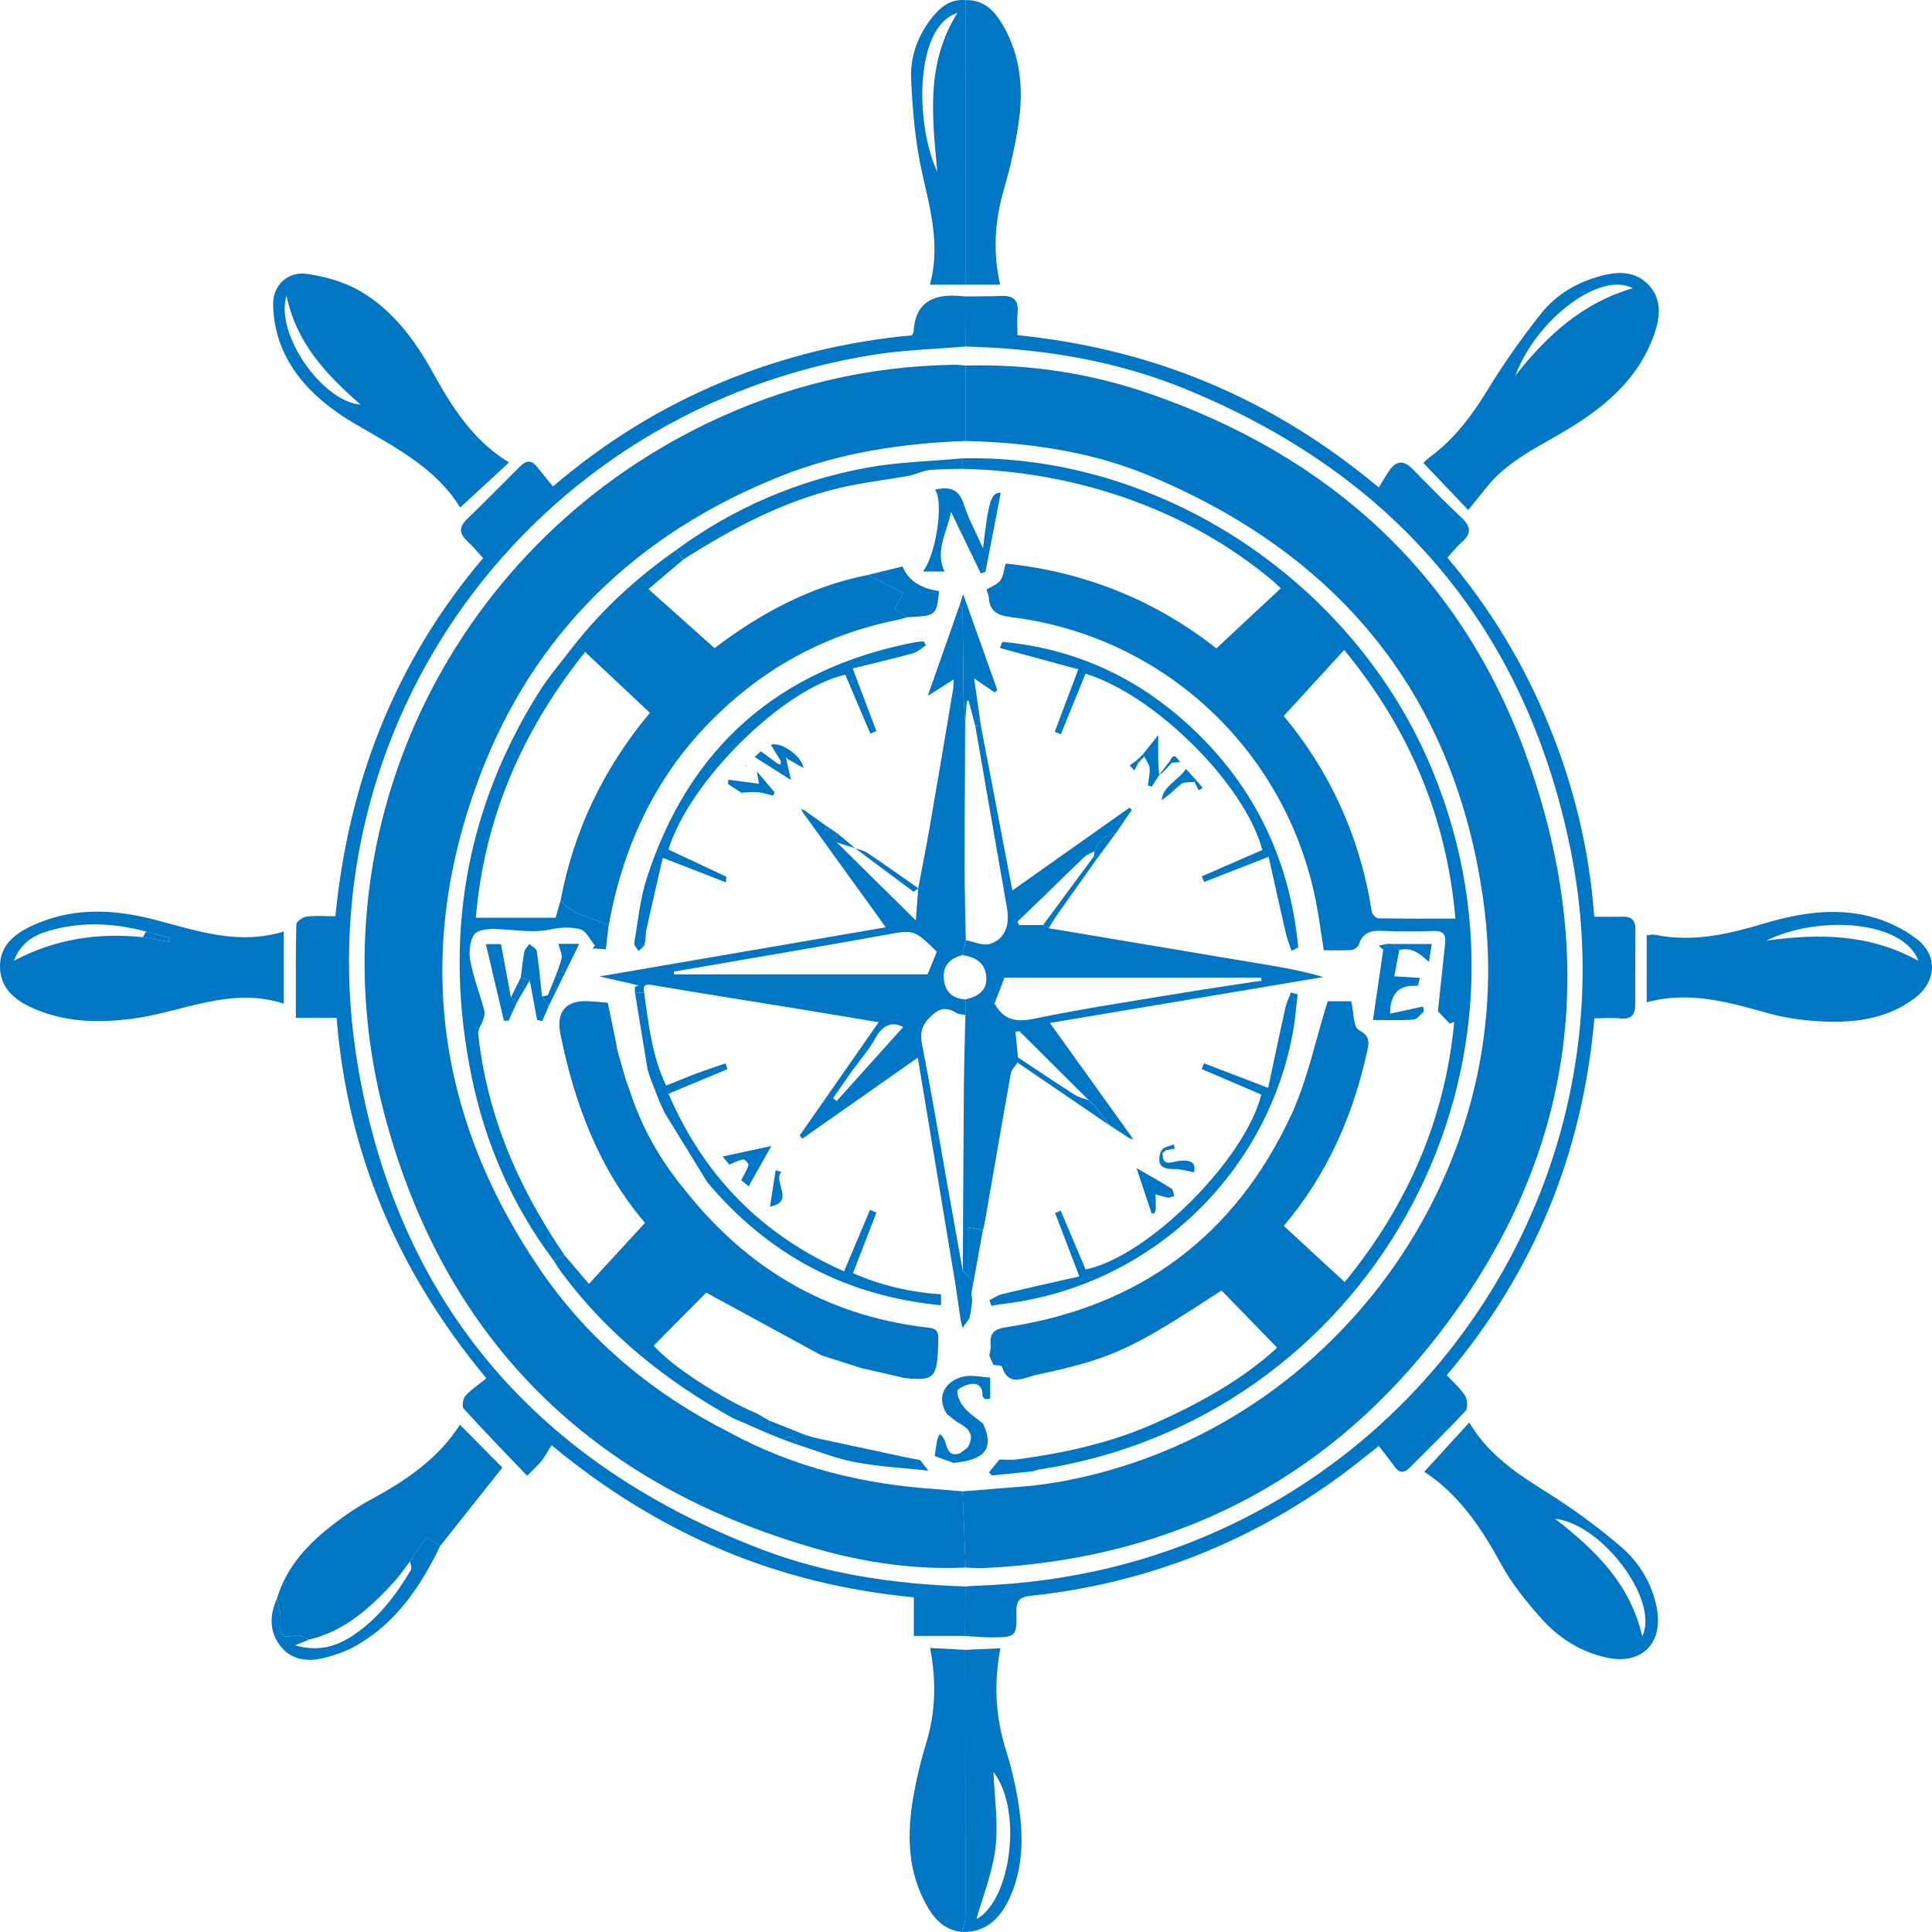 <svg xmlns="http://www.w3.org/2000/svg" width="500" height="500" viewBox="0 0 500 500" fill="none"><path d="M249.768 423.38H236.494V413.382C201.448 410.073 170.69 397.196 142.737 374.018C141.911 375.331 141.156 376.762 140.187 378.027C139.314 379.164 138.201 380.111 136.43 381.932C130.798 376.038 125.301 370.391 119.995 364.553C119.487 363.996 119.812 361.936 120.456 361.236C122.044 359.518 124.054 358.182 125.873 356.71C102.948 329.102 89.921 298.543 87.109 263.394H76.568C76.568 255.051 76.496 247.144 76.687 239.238C76.703 238.514 78.339 237.345 79.332 237.218C81.668 236.916 84.074 237.122 86.799 237.122C90.207 202.379 102.265 171.295 125.015 144.443C123.665 142.971 122.442 141.42 121.004 140.116C118.938 138.231 118.637 136.521 120.765 134.452C125.412 129.927 129.996 125.329 134.571 120.732C136.041 119.252 137.431 118.91 138.885 120.716C140.211 122.362 141.554 124.001 143.095 125.894C156.837 114.194 171.294 105.317 187.141 98.763C202.869 92.249 219.249 88.32 236.041 86.776C236.256 86.251 236.431 86.021 236.447 85.782C236.759 79.636 240.024 76.545 246.241 76.508C247.425 76.508 248.608 76.643 249.792 76.707C249.808 81.026 249.823 85.353 249.839 89.672C242.071 90.34 234.23 90.547 226.541 91.74C137.391 105.643 77.259 188.022 92.757 276.741C103.417 337.756 139.369 378.878 197.015 400.95C213.959 407.433 231.752 409.994 249.839 410.575C249.816 414.838 249.792 419.101 249.768 423.372V423.38Z" fill="#0176C5"></path><path d="M249.77 423.38C249.793 419.116 249.817 414.853 249.841 410.582C250.762 410.518 251.684 410.423 252.605 410.391C277.016 409.564 300.266 403.94 322.063 392.892C385.73 360.623 420.714 289.514 406.399 219.551C394.683 162.267 360.74 122.775 306.804 100.687C288.645 93.25 269.446 90.156 249.841 89.687C249.825 85.368 249.809 81.041 249.793 76.722C252.963 76.682 256.132 76.698 259.302 76.587C262.368 76.475 263.655 77.811 263.345 80.906C263.162 82.711 263.313 84.556 263.313 86.736C298.058 90.291 328.847 102.779 356.832 126.156C357.793 124.613 358.675 122.974 359.771 121.495C361.646 118.957 363.568 119.323 365.641 121.447C369.804 125.71 373.99 129.958 378.319 134.054C380.678 136.281 380.821 138.118 378.343 140.274C377.056 141.387 376 142.771 374.578 144.322C385.659 157.383 394.357 171.819 400.807 187.576C407.273 203.357 411.316 219.75 412.587 237.249C415.169 237.249 417.512 237.304 419.856 237.233C422.183 237.161 423.271 238.155 423.248 240.518C423.192 247.008 423.176 253.507 423.192 259.997C423.192 262.638 422.167 263.879 419.339 263.576C417.266 263.354 415.153 263.529 412.619 263.529C409.617 298.256 397.137 329.038 374.427 355.906C376.103 357.72 377.938 359.279 379.169 361.219C379.797 362.206 379.908 364.449 379.241 365.172C374.562 370.215 369.613 375.011 364.752 379.895C363.282 381.367 362.059 381.2 360.859 379.497C359.636 377.756 358.286 376.109 356.84 374.216C352.956 377.247 350.024 379.657 346.974 381.892C323.048 399.39 296.358 409.818 266.88 412.976C264.211 413.262 262.972 413.97 263.035 417.032C263.178 423.722 262.987 423.761 256.085 423.737C253.98 423.737 251.882 423.515 249.777 423.387L249.77 423.38Z" fill="#0176C5"></path><path d="M131.73 119.681C127.408 123.674 123.365 127.413 119.084 131.366C113.031 121.391 102.704 115.975 92.64 110.136C84.545 105.436 77.261 99.566 73.305 90.8C71.629 87.086 70.716 82.727 70.684 78.655C70.652 73.779 74.513 70.216 79.334 70.876C84.148 71.536 89.208 72.976 93.362 75.425C101.616 80.293 107.327 87.929 111.918 96.217C116.963 105.324 122.38 113.994 131.73 119.681ZM74.155 76.515C71.057 86.195 83.274 103.861 93.283 104.712C84.521 96.909 76.761 89.019 74.155 76.515Z" fill="#0176C5"></path><path d="M73.43 241.083V259.735C59.632 255.217 47.121 262.002 34.023 263.672C26.047 264.69 18.159 264.595 10.541 261.739C5.116 259.703 0.064 256.641 0 250.198C-0.055 243.891 4.965 240.876 10.152 238.768C20.018 234.752 30.186 235.444 40.155 238.052C51.029 240.892 61.69 244.694 73.43 241.083ZM37.796 241.075C29.352 238.84 20.884 238.442 12.448 240.956C8.667 242.085 5.37 243.994 3.591 248.647C14.489 242.889 25.507 241.361 36.993 242.546C39.21 242.944 41.418 243.35 43.634 243.748C43.714 243.398 43.801 243.048 43.88 242.698C41.855 242.157 39.829 241.608 37.804 241.067L37.796 241.075ZM45.286 243.708L45.159 243.851L45.374 243.875L45.286 243.708Z" fill="#0176C5"></path><path d="M379.984 132.002C376.036 127.858 372.311 123.944 368.379 119.816C368.72 119.49 369.205 118.909 369.809 118.472C376.259 113.795 380.874 107.639 385.005 100.878C389.199 94.014 393.862 87.388 398.866 81.096C402.798 76.157 408.263 72.991 414.459 71.361C418.9 70.191 423.324 70.191 426.676 73.755C429.917 77.191 429.727 81.51 428.36 85.741C424.531 97.585 415.73 105.062 405.57 111.202C398.223 115.64 390.247 119.156 384.719 126.124C383.241 127.985 381.748 129.822 379.984 132.002ZM422.562 74.598C414.316 70.128 397.73 82.361 392.17 97.227C400.177 87.006 409.415 78.416 422.562 74.598Z" fill="#0176C5"></path><path d="M426.168 259.385V242.069C426.994 241.99 427.63 241.775 428.194 241.894C437.869 243.931 447.099 241.823 456.298 239.071C465.393 236.351 474.727 234.784 484.068 237.21C488.294 238.307 492.584 240.335 496.031 242.992C501.687 247.351 501.147 254.167 495.372 258.447C488.159 263.784 479.763 264.794 471.184 264.325C466.585 264.078 461.914 263.434 457.489 262.193C447.25 259.322 437.106 256.402 426.168 259.385ZM457.076 243.453C470.477 241.584 483.663 241.576 496.484 248.655C492.552 238.084 470.421 236.804 457.076 243.453Z" fill="#0176C5"></path><path d="M368.594 380.891C372.407 376.723 376.029 372.754 380.231 368.156C381.049 369.389 381.526 370.177 382.058 370.916C386.729 377.383 393.107 381.702 399.796 385.878C406.595 390.117 413.149 394.882 419.249 400.068C424.111 404.196 427.55 409.668 428.774 416.182C430.505 425.393 424.794 430.977 415.723 428.964C408.899 427.453 403.219 423.81 398.7 418.656C394.966 414.409 391.28 409.923 388.595 404.983C383.424 395.462 377.546 386.697 368.594 380.891ZM402.433 393.044C412.982 401.229 421.911 409.962 425.008 423.476C429.512 414.242 414.714 394.428 402.433 393.044Z" fill="#0176C5"></path><path d="M71.723 413.571C74.272 405.068 80.143 399.119 86.95 393.965C89.683 391.897 92.543 389.94 95.553 388.317C104.823 383.33 113.41 377.564 119.026 368.719C122.974 372.704 126.747 376.514 130.012 379.807C124.801 386.377 119.368 393.233 113.934 400.081C112.656 399.302 111.377 398.514 110.312 397.862C108.771 400.137 107.437 402.102 106.11 404.066C104.752 405.832 103.513 407.701 102.019 409.34C95.863 416.053 89.246 422.138 79.992 424.325C78.864 423.927 77.641 423.028 76.624 423.219C72.708 423.959 72.382 423.617 72.62 419.465C72.731 417.524 72.048 415.536 71.723 413.571Z" fill="#0176C5"></path><path d="M249.054 500.001C243.914 499.524 241.221 495.952 239.148 491.856C234.43 482.526 234.827 472.687 236.781 462.8C237.551 458.919 238.473 455.053 239.649 451.275C242.119 443.297 242.381 435.224 240.713 426.49C244.105 426.673 246.949 426.832 249.784 426.983C249.816 450.042 249.856 473.101 249.832 496.159C249.832 497.44 249.324 498.72 249.054 500.001Z" fill="#0176C5"></path><path d="M249.864 0.037C254.614 -0.138 257.394 2.828 259.523 6.463C263.995 14.091 264.869 22.499 263.717 31.033C262.907 37.031 261.549 42.996 259.857 48.81C257.481 56.971 256.878 65.116 258.832 73.683C255.551 73.683 252.7 73.683 249.84 73.683C249.84 49.136 249.848 24.583 249.856 0.037H249.864Z" fill="#0176C5"></path><path d="M249.865 0.037C249.865 24.583 249.857 49.137 249.849 73.683C246.981 73.683 244.106 73.683 240.666 73.683C243.399 63.629 240.793 54.275 238.64 44.715C236.861 36.808 236.162 28.576 235.797 20.455C235.535 14.728 237.497 9.224 241.167 4.603C243.367 1.843 245.972 -0.345 249.865 0.045V0.037ZM242.588 44.46C241.254 30.398 239.554 16.414 247.768 3.362C236.392 6.973 236.98 32.887 242.588 44.46Z" fill="#0176C5"></path><path d="M249.055 499.999C249.325 498.719 249.833 497.438 249.833 496.158C249.849 473.099 249.809 450.041 249.785 426.982C252.645 426.855 255.513 426.727 258.889 426.568C257.165 435.763 257.642 444.338 260.295 452.793C261.478 456.563 262.455 460.42 263.162 464.302C264.64 472.423 265.172 480.592 262.352 488.57C259.564 496.46 255.195 500.127 249.055 499.991V499.999ZM257.109 458.591C257.356 465.121 258.388 471.755 257.634 478.182C256.879 484.593 254.345 490.789 252.701 496.683C261.756 491.751 264.688 468.255 257.109 458.599V458.591Z" fill="#0176C5"></path><path d="M106.11 404.067C107.444 402.103 108.771 400.138 110.312 397.863C111.377 398.516 112.655 399.303 113.934 400.082C108.914 410.446 102.662 419.824 92.431 425.75C89.746 427.309 86.672 428.383 83.646 429.122C79.626 430.101 75.535 429.6 72.747 426.219C69.61 422.401 69.713 417.987 71.723 413.58C72.048 415.545 72.731 417.533 72.62 419.474C72.39 423.626 72.716 423.968 76.624 423.229C77.641 423.038 78.864 423.936 79.992 424.334C79.015 424.732 78.038 425.122 76.362 425.798C82.335 427.532 86.966 426.148 91.287 423.292C97.833 418.957 102.448 412.864 106.388 406.215C106.674 405.73 106.221 404.799 106.11 404.075V404.067Z" fill="#0176C5"></path><path d="M36.988 242.554C37.258 242.06 37.529 241.567 37.791 241.074C39.816 241.615 41.842 242.164 43.867 242.705C43.788 243.055 43.701 243.405 43.621 243.755C41.405 243.357 39.197 242.951 36.98 242.554H36.988Z" fill="#0176C5"></path><path d="M45.287 243.707L45.375 243.874L45.16 243.85L45.287 243.707Z" fill="#0176C5"></path><path d="M249.903 405.674C236.82 406.279 223.976 404.425 211.473 400.87C153.223 384.318 114.999 346.95 99.485 288.377C80.429 216.409 115.801 142.024 182.804 109.643C203.124 99.82 224.571 94.706 247.147 94.403C248.06 94.388 248.982 94.539 249.903 94.61C249.903 101.117 249.903 107.615 249.903 114.121C233.555 114.742 217.525 117.072 202.21 123.165C164.789 138.039 137.892 164.001 123.856 201.671C107.238 246.253 112.83 288.95 139.663 328.393C152.182 346.799 168.911 360.647 188.754 370.701C205.578 379.848 223.706 384.214 242.69 385.415L249.125 385.964C249.387 392.534 249.649 399.096 249.911 405.666L249.903 405.674Z" fill="#0176C5"></path><path d="M249.904 405.674C249.641 399.104 249.379 392.542 249.117 385.972C255.242 385.471 261.366 384.97 267.49 384.469C269.842 384.127 272.209 383.857 274.544 383.435C344.59 370.653 393.689 303.792 383.895 233.121C376.539 180.044 346.727 143.679 297.58 123.157C282.416 116.826 266.283 114.535 249.896 114.122C249.896 107.615 249.896 101.117 249.896 94.611C266.204 94.157 282.146 96.567 297.501 101.88C343.812 117.884 377.484 148.157 394.531 194.274C415.549 251.153 406.819 304.325 367.714 351.031C338.394 386.044 299.86 403.741 254.249 405.833C252.803 405.897 251.349 405.73 249.904 405.674Z" fill="#0176C5"></path><path d="M255.938 381.065C256.835 379.951 257.733 378.846 258.631 377.732C260.195 377.724 261.776 377.883 263.309 377.676C275.518 376.022 287.497 373.421 298.817 368.37C310.422 363.192 321.472 357.091 330.527 348.788C325.634 343.745 320.884 338.861 316.126 333.961C292.788 349.297 287.751 351.651 268.036 355.851C264.961 356.503 261.093 359.12 259.298 353.695C259.179 353.329 257.836 353.361 257.066 353.21C256.724 352.415 256.383 351.619 256.041 350.816C256.168 349.901 256.47 348.962 256.382 348.072C256.041 344.643 257.63 343.896 260.894 343.395C294.972 338.145 319.645 319.811 334.157 288.576C338.383 279.477 340.393 269.343 343.602 259.122H349.687C350.378 262.042 350.227 265.812 351.665 266.567C354.93 268.293 354.215 270.25 353.667 272.7C350.013 289.109 343.364 304.086 332.243 317.266C337.501 322.118 342.625 326.843 348.003 331.806C364.295 311.905 373.97 289.713 376.353 264.475C375.972 264.627 375.591 264.778 375.201 264.921C374.177 263.855 373.16 262.789 372.135 261.715C372.302 260.109 372.469 258.502 372.636 256.903C373.104 252.568 373.605 248.241 374.018 243.899C374.224 241.767 373.358 240.844 371.007 240.932C366.511 241.115 362.007 241.083 357.511 240.892C354.659 240.773 352.65 241.465 351.681 244.392C351.466 245.036 350.489 245.807 349.822 245.855C347.367 246.03 344.889 245.927 342.593 245.927C341.831 241.162 341.306 236.971 340.472 232.842C332.632 194.003 301.065 164.597 261.824 159.738C258.313 159.3 256.168 158.385 255.89 154.647C255.834 153.891 255.469 153.16 255.294 152.587C256.629 151.744 258.154 151.243 258.893 150.185C259.719 149.008 259.822 147.321 260.243 145.85C281.111 147.974 299.365 155.649 314.807 167.803C320.542 162.45 325.92 157.431 331.472 152.253C330.36 151.243 329.526 150.416 328.621 149.676C318.715 141.555 307.745 135.208 295.83 130.554C280.801 124.684 265.176 121.71 249.059 121.336C249.059 120.429 249.059 119.522 249.067 118.616C300.675 117.534 350.632 150.702 370.721 199.38C403.464 278.713 353.492 367.44 268.822 380.325C268.314 380.405 267.821 380.619 267.321 380.77C263.778 381.128 260.235 381.486 256.7 381.852C256.438 381.59 256.168 381.327 255.906 381.065H255.938ZM332.227 185.294C344.293 199.762 352.022 216.752 355.009 235.897C355.112 236.573 356.058 237.639 356.629 237.655C363.191 237.782 369.744 237.734 376.663 237.734C374.351 211.255 364.652 188.65 347.884 168.201C342.601 173.967 337.605 179.424 332.227 185.294Z" fill="#0176C5"></path><path d="M198.985 371.066C195.84 369.69 192.694 368.322 189.541 366.946C172.359 357.393 157.29 345.343 145.446 329.482C144.66 328.432 143.977 327.303 143.254 326.213C144.199 325.76 145.144 325.299 146.09 324.845C148.099 327.208 150.109 329.562 152.413 332.266C157.457 326.778 162.159 321.664 166.926 316.478C155.018 302.558 148.679 285.64 145.025 267.545C143.873 261.826 146.535 258.827 152.159 259.106C153.851 259.185 155.535 259.352 157.282 259.487C158.021 263.011 158.72 266.344 159.411 269.676C159.498 270.257 159.594 270.838 159.681 271.418C160.412 274.019 161.143 276.62 161.881 279.221C162.279 280.319 162.668 281.409 163.065 282.506C166.115 291.94 170.961 300.363 177.26 307.983C193.195 328.13 213.673 340.348 239.307 343.481C241.11 343.704 242.77 343.632 242.834 346.043C242.699 356.677 242.071 357.441 234.175 356.637C230.426 355.778 226.669 354.911 222.919 354.052C219.48 352.962 216.04 351.865 212.601 350.775C202.719 345.398 192.845 340.013 182.765 334.525C178.626 338.701 173.908 343.465 169.174 348.246C173.447 353.265 186.538 361.903 195.903 365.816C196.96 366.429 198.016 367.041 199.073 367.654C199.041 368.791 199.009 369.928 198.985 371.066Z" fill="#0176C5"></path><path d="M148.629 166.92C156.183 157.376 165.088 149.27 175.041 142.303C175.645 143.138 176.241 143.981 176.844 144.816C174.064 147.171 171.284 149.525 167.813 152.46C173.675 157.694 179.172 162.593 184.923 167.732C196.385 159.022 209.436 151.792 224.513 148.817C227.444 150.289 230.368 151.752 233.759 153.454C233.203 154.528 232.322 156.222 231.575 157.654C232.639 158.33 233.744 159.03 234.84 159.73C233.95 159.969 233.068 160.263 232.171 160.446C213.075 164.288 196.83 173.339 183.294 187.298C169.131 201.902 161.148 219.599 157.526 239.437C153.26 237.536 148.367 236.883 145.07 233.081C148.494 214.907 156.239 198.752 168.202 184.483C162.403 179.042 156.922 173.896 151.441 168.75C150.504 168.145 149.574 167.533 148.637 166.928L148.629 166.92Z" fill="#0176C5"></path><path d="M145.059 233.073C148.356 236.875 153.249 237.528 157.514 239.429C157.276 241.473 157.046 243.517 156.8 245.657C155.37 245.577 154.353 245.529 153.344 245.474C153.543 245.219 153.749 244.957 153.948 244.702C152.725 243.239 151.732 240.932 150.214 240.51C147.784 239.834 144.924 240.001 142.406 240.542C138.553 241.361 134.828 240.821 131.023 240.582C128.378 240.415 125.113 240.097 123.206 241.409C121.761 242.403 121.268 245.999 121.65 248.218C122.42 252.704 124.112 257.023 125.319 261.437C125.518 262.169 125.304 263.092 125.073 263.855C124.692 265.104 123.643 266.353 123.755 267.514C124.136 271.316 124.787 275.102 125.574 278.848C129.116 295.639 136.496 310.736 146.084 324.83C145.139 325.284 144.193 325.745 143.248 326.198C132.627 311.977 125.645 296.085 122.079 278.769C114.786 243.35 120.132 210.031 139.403 179.241C142.12 174.906 145.536 171.009 148.626 166.904C149.563 167.509 150.492 168.121 151.43 168.726C135.304 188.881 125.343 211.542 123.143 237.52H143.788C144.265 235.833 144.654 234.449 145.051 233.065L145.059 233.073Z" fill="#0176C5"></path><path d="M176.846 144.816C176.242 143.98 175.647 143.137 175.043 142.302C189.85 131.445 206.356 124.35 224.34 121.041C232.467 119.546 240.839 119.387 249.1 118.615C249.1 119.522 249.1 120.429 249.092 121.336C246.217 121.423 243.317 121.351 240.458 121.662C238.694 121.853 237.018 122.799 235.247 123.125C229.281 124.215 223.212 124.867 217.326 126.259C202.631 129.735 189.484 136.742 176.846 144.8V144.816Z" fill="#0176C5"></path><path d="M245.056 365.953C241.434 360.265 246.422 355.835 251.546 356.074C253.118 356.145 254.683 356.376 256.256 356.535V362.007C255.811 362.039 255.374 362.063 254.93 362.095C254.691 361.785 254.238 361.466 254.254 361.164C254.358 358.953 253.158 357.871 251.172 358.181C249.893 358.388 247.741 359.406 247.749 360.051C247.757 361.506 248.591 363.192 249.592 364.346C250.95 365.921 252.785 367.082 254.413 368.418C257.336 374.805 255.088 377.804 246.772 378.599C245.199 378.019 243.618 377.438 241.91 376.818C242.125 375.346 242.284 374.058 242.522 372.777C242.609 372.292 242.887 371.846 243.173 371.162C245.572 372.348 244.111 377.358 248.36 376.173C249.043 375.664 249.727 375.155 250.41 374.646C252.268 371.608 250.942 369.755 248.178 368.283C247.05 367.679 246.104 366.732 245.072 365.945L245.056 365.953Z" fill="#0176C5"></path><path d="M199.084 367.654C202.285 368.927 205.486 370.2 208.679 371.472C209.474 371.695 210.268 371.91 211.063 372.132C218.664 373.771 226.266 375.418 233.868 377.04C235.274 377.342 236.696 377.581 238.11 377.851C238.825 378.766 239.548 379.689 240.263 380.603C233.9 379.904 227.466 379.585 221.198 378.384C216.107 377.414 211.213 375.386 206.225 373.827C205.645 371.981 204.747 370.987 202.912 372.626C201.602 372.101 200.291 371.584 198.98 371.059C199.012 369.921 199.044 368.784 199.068 367.646L199.084 367.654Z" fill="#0176C5"></path><path d="M202.918 372.634C204.761 370.996 205.651 371.99 206.23 373.835C205.126 373.437 204.022 373.032 202.918 372.634Z" fill="#0176C5"></path><path d="M224.508 148.817C227.55 148.069 230.6 147.322 233.587 146.59C234.959 150.127 238.104 152.253 243.024 152.969C242.389 159.308 242.317 159.364 234.834 159.73C233.738 159.03 232.634 158.33 231.57 157.654C232.316 156.222 233.19 154.528 233.754 153.454C230.37 151.752 227.439 150.288 224.508 148.817Z" fill="#0176C5"></path><path d="M248.672 341.947C248.203 338.742 247.734 335.536 247.258 332.331C244.056 313.043 240.855 293.746 237.527 273.718C227.113 281.028 217.382 287.86 207.651 294.693C207.413 294.422 207.175 294.152 206.936 293.881C213.657 284.257 220.369 274.625 227.399 264.555C220.369 263.386 214.133 262.32 207.89 261.302C194.831 259.178 181.763 257.118 168.72 254.923C166.758 254.589 166.345 255.17 166.695 256.888C165.9 256.903 165.106 256.919 164.304 256.935V255.448C164.598 255.313 164.891 255.177 165.185 255.034C164.558 254.875 163.93 254.708 163.303 254.549C160.507 253.921 157.711 253.284 155.129 252.704C179.515 248.52 204.029 244.312 229.202 239.993C228.352 238.784 227.748 237.901 227.121 237.034C220.639 228.062 214.165 219.09 207.683 210.126C207.842 209.975 207.993 209.824 208.144 209.673C210.066 211.049 211.981 212.425 213.903 213.793C213.712 214.23 213.529 214.66 213.339 215.097C213.903 214.914 214.459 214.732 215.023 214.549C215.531 214.883 216.048 215.225 216.556 215.559C216.564 216.378 216.572 217.205 216.58 218.024C223.165 224.523 229.75 231.029 237.01 238.196C237.281 234.712 237.463 232.286 237.646 229.86C238.663 224.459 239.743 219.066 240.68 213.65C242.706 201.957 244.66 190.249 246.63 178.549C246.757 177.793 246.733 177.006 246.805 175.853C244.763 177.149 243.008 178.255 240.1 180.092C243.095 171.581 245.709 164.136 248.33 156.691C248.616 157.097 249.14 157.503 249.148 157.916C249.243 165.011 249.243 172.106 249.347 179.193C249.386 181.794 249.633 184.395 249.784 186.996C249.736 199.699 249.641 212.401 249.649 225.104C249.649 231.172 249.839 237.249 249.943 243.318C249.641 244.607 249.339 245.895 249.037 247.184C245.907 248.019 243.969 249.888 244.255 253.292C244.533 256.593 246.455 258.439 249.823 258.645C249.823 259.998 249.823 261.35 249.823 262.694C249.053 262.527 248.155 262.551 247.528 262.153C244.906 260.515 243.024 260.88 240.728 263.195C238.488 265.454 238.043 267.363 238.647 270.433C241.054 282.627 243.095 294.892 245.272 307.133C246.567 314.387 247.861 321.641 249.156 328.895C249.641 329.372 250.125 329.841 250.61 330.319C251.047 330.844 251.476 331.369 251.912 331.893C251.769 332.617 251.627 333.341 251.484 334.065C251.46 334.359 251.436 334.646 251.412 334.94L251.619 336.483C251.484 337.549 251.348 338.623 251.213 339.688C251.086 340.221 250.951 340.754 250.824 341.287C250.252 342.075 249.68 342.862 249.108 343.649C248.965 343.077 248.822 342.504 248.679 341.931L248.672 341.947ZM242.444 246.293C236.534 240.486 236.558 240.59 228.9 241.982C216.81 244.177 204.688 246.221 192.582 248.321C186.506 249.371 180.437 250.413 174.36 251.463C174.4 251.694 174.44 251.932 174.479 252.163H240.053C240.895 250.095 241.649 248.265 242.452 246.293H242.444ZM233.738 265.804C231.275 264.436 228.654 264.865 226.533 268.715C224.825 271.809 222.41 274.514 220.337 277.417C218.732 279.66 217.184 281.943 215.603 284.209C215.913 284.456 216.222 284.695 216.532 284.941C222.291 278.538 228.05 272.127 233.738 265.804Z" fill="#0176C5"></path><path d="M249.841 262.702C249.841 261.35 249.841 259.998 249.841 258.654C252.868 257.946 255.409 256.538 255.259 253.022C255.1 249.276 252.534 247.638 249.055 247.192C249.357 245.904 249.658 244.615 249.96 243.326C252.073 243.7 254.448 244.878 256.236 244.281C260.112 242.984 261.383 239.421 260.62 235.078C257.856 219.369 255.147 203.644 252.415 187.927C252.891 187.863 253.36 187.808 253.837 187.744C256.514 201.775 259.199 215.814 261.995 230.449C272.401 223.092 282.346 216.06 292.291 209.029L292.935 209.594L288.836 215.551C287.795 215.941 286.754 216.331 285.714 216.72C285.166 217.397 284.61 218.081 284.062 218.757L284.093 218.709C283.815 219.25 283.537 219.799 283.267 220.34L283.299 220.292C282.378 220.801 281.305 221.135 280.574 221.835C276.825 225.382 273.163 229.033 269.462 232.628C267.428 234.601 265.371 236.542 263.329 238.498C263.448 238.801 263.575 239.103 263.695 239.405C265.784 239.405 267.865 239.405 269.954 239.405C270.439 239.676 270.923 239.954 271.408 240.224C288.732 243.136 306.049 246.055 323.374 248.942C329.737 250 336.107 250.986 342.478 252.855C319.092 256.785 295.707 260.714 271.71 264.739C279.073 274.999 285.992 284.639 292.911 294.272C292.76 294.407 292.617 294.55 292.482 294.701C290.726 293.556 288.971 292.402 287.223 291.257C285.968 289.627 284.713 288.004 283.458 286.373C283.148 286.087 282.846 285.801 282.536 285.514L282.576 285.554C282.298 285.276 282.028 284.997 281.75 284.719L281.774 284.735C275.777 278.769 269.779 272.804 263.782 266.838L262.797 267.069C263.019 269.256 263.234 271.452 263.456 273.639C263.417 274.092 263.385 274.538 263.345 274.991C262.749 275.914 261.796 276.781 261.613 277.775C259.27 290.788 257.038 303.816 254.774 316.837C254.687 317.354 254.512 317.855 254.377 318.364C253.297 318.149 252.208 317.943 250.635 317.632V330.295C250.151 329.818 249.666 329.349 249.182 328.871C249.269 312.876 249.325 296.889 249.452 280.901C249.5 274.824 249.714 268.755 249.849 262.678L249.841 262.702ZM257.379 259.704C259.77 264.031 262.964 264.619 267.698 263.633C280.487 260.976 293.435 259.051 306.335 256.904C313.04 255.79 319.768 254.82 326.488 253.794C326.456 253.531 326.416 253.261 326.385 252.999H259.969C259.024 255.464 258.221 257.54 257.387 259.704H257.379Z" fill="#0176C5"></path><path d="M164.32 256.927C165.115 256.911 165.909 256.895 166.711 256.879C167.831 265.048 168.729 273.272 172.399 280.948C175.259 279.802 177.816 278.72 180.406 277.75C182.837 276.843 185.315 276.04 187.777 275.197C187.936 275.698 188.095 276.199 188.254 276.7C183.242 278.792 178.237 280.884 173.003 283.063C182.304 304.571 197.262 319.652 218.447 329.021C220.838 323.35 222.999 318.22 225.16 313.098C225.716 313.336 226.264 313.583 226.82 313.821C224.826 318.983 222.824 324.146 220.759 329.491C228.186 332.76 235.724 334.43 243.549 334.987V337.803C218.844 335.416 198.827 324.75 183.035 305.939C179.349 299.95 175.664 293.952 171.986 287.963C171.549 287.009 171.112 286.054 170.675 285.1C169.897 283.111 169.118 281.123 168.34 279.126C168.086 278.323 167.839 277.519 167.585 276.716C166.505 270.122 165.417 263.52 164.336 256.927H164.32Z" fill="#0176C5"></path><path d="M173.002 219.879C177.983 222.201 182.964 224.524 187.936 226.878C188.024 226.918 187.928 227.355 187.873 228.358C182.606 226.313 177.554 224.349 171.525 222.002C170.095 228.222 168.665 234.323 167.315 240.44C167.029 241.728 167.164 243.112 166.814 244.369C166.624 245.045 165.813 245.546 165.289 246.127C164.884 245.459 164.05 244.711 164.153 244.122C165.099 238.523 165.623 232.756 167.347 227.395C178.253 193.464 201.44 173.221 236.312 166.301C237.202 166.126 238.115 166.078 239.021 165.975C239.227 166.317 239.426 166.651 239.632 166.993C238.512 167.709 237.488 168.735 236.264 169.077C231.196 170.469 226.081 171.654 220.671 172.99C222.872 178.804 224.842 184.014 226.812 189.232C226.287 189.439 225.763 189.638 225.239 189.844C223.07 184.754 220.91 179.663 218.757 174.605C202.568 178.248 178.237 202.388 173.01 219.887L173.002 219.879Z" fill="#0176C5"></path><path d="M256.078 336.483C257.159 335.95 258.191 335.202 259.327 334.924C265.833 333.365 272.363 331.917 279.337 330.334C277.025 324.297 275.039 319.119 273.054 313.933C273.538 313.726 274.023 313.512 274.507 313.305C276.66 318.395 278.813 323.486 280.942 328.529C296.884 325.339 322.16 300.244 326.426 283.279C321.326 281.091 316.155 278.88 310.984 276.669L311.603 275.189C316.775 277.17 321.946 279.143 328.197 281.537C329.73 274.362 331.144 267.585 332.646 260.824C332.948 259.464 333.599 258.176 334.084 256.855C334.663 257.007 335.243 257.166 335.823 257.317C335.466 260.347 335.259 263.402 334.735 266.408C328.253 303.768 297.75 332.752 260.106 337.389C258.922 337.533 257.754 337.755 256.579 337.938C256.404 337.453 256.237 336.976 256.062 336.491L256.078 336.483Z" fill="#0176C5"></path><path d="M334.241 246.071C333.732 244.512 333.105 242.984 332.739 241.394C331.254 234.991 329.848 228.58 328.323 221.731C322.206 224.126 316.924 226.194 311.649 228.262C311.435 227.776 311.22 227.291 311.006 226.806C316.241 224.523 321.475 222.248 326.686 219.974C322.278 203.167 298.979 179.846 280.924 174.358C278.811 179.544 276.69 184.777 274.561 190.011C274.029 189.804 273.497 189.605 272.964 189.399C274.911 184.252 276.849 179.106 279.065 173.22C272.202 171.351 265.49 169.53 258.777 167.7C258.992 167.167 259.206 166.642 259.413 166.109C276.849 167.716 292.323 174.334 305.596 185.835C323.684 201.512 333.756 221.421 335.98 245.204C335.4 245.49 334.82 245.776 334.241 246.055V246.071Z" fill="#0176C5"></path><path d="M241.965 126.738C245.857 125.799 248.209 126.635 249.456 130.548C250.687 134.398 252.673 138.001 254.405 141.89C255.85 129.474 256.517 127.446 258.996 127.525C257.677 134.342 256.359 141.166 255.032 147.999L253.833 148.405C251.259 143.091 248.693 137.77 246.119 132.457C245.182 137.571 241.87 142.415 244.443 147.904H238.875C242.275 143.497 244.324 129.625 241.957 126.746L241.965 126.738Z" fill="#0176C5"></path><path d="M253.833 187.737C253.356 187.801 252.888 187.856 252.411 187.92C251.831 185.725 251.259 183.529 250.679 181.334C250.52 181.358 250.362 181.382 250.203 181.413C250.068 183.275 249.925 185.144 249.79 187.005C249.639 184.404 249.392 181.803 249.353 179.202C249.249 172.107 249.257 165.012 249.154 157.925C249.154 157.512 248.622 157.106 248.336 156.7C248.55 156.024 248.757 155.348 249.257 153.773C252.411 162.634 255.255 170.604 258.099 178.566C257.876 178.773 257.654 178.988 257.423 179.194C255.819 178.097 254.206 176.999 252.101 175.559C252.737 180.014 253.285 183.879 253.833 187.745V187.737Z" fill="#0176C5"></path><path d="M366.977 255.065C366.715 255.089 366.453 255.152 366.191 255.136C361.907 254.967 359.762 257.366 359.757 262.335C362.585 261.722 365.222 261.15 368.272 260.482C368.209 260.187 368.367 260.943 368.534 261.706C367.645 262.462 366.787 263.806 365.849 263.87C362.084 264.116 358.295 263.973 355.324 263.973C356.23 257.793 357.112 251.796 357.985 245.791C358.255 245.289 358.533 244.78 358.803 244.279C359.328 244.279 359.86 244.279 360.384 244.279C360.972 244.804 361.552 245.321 362.14 245.846C361.719 248.073 361.298 250.3 360.845 252.671C363.546 252.838 365.5 252.957 367.454 253.076C367.295 253.737 367.128 254.389 366.969 255.049L366.977 255.065Z" fill="#0176C5"></path><path d="M134.781 252.965C135.075 250.753 135.282 248.526 135.703 246.339C135.846 245.607 136.537 244.979 136.982 244.303C137.649 244.907 138.801 245.432 138.904 246.116C139.5 250.006 139.841 253.935 140.27 257.848C140.842 258.699 141.414 259.55 141.994 260.41C141.438 261.69 140.89 262.963 140.334 264.243C139.889 264.156 139.436 264.068 138.991 263.981C138.364 260.561 137.736 257.132 137.109 253.712C136.33 253.466 135.56 253.219 134.781 252.965Z" fill="#0176C5"></path><path d="M133.833 259.313C133.094 260.936 132.355 262.55 131.616 264.173C131.211 264.165 130.814 264.149 130.409 264.141C128.868 257.587 127.319 251.033 125.746 244.344H129.654C130.496 248.87 131.362 253.507 132.228 258.144C132.76 258.534 133.3 258.923 133.833 259.313Z" fill="#0176C5"></path><path d="M203.57 196.833C203.88 198.202 204.19 199.578 204.706 201.876C201.171 199.633 198.296 197.804 195.285 195.895C195.841 195.402 196.493 194.829 196.929 194.439C198.478 195.585 199.821 196.579 201.163 197.573C201.457 197.685 201.751 197.788 202.045 197.899V196.905C201.195 195.521 200.345 194.137 199.503 192.753C201.862 191.807 207.486 195.537 207.955 198.75C206.462 197.915 205.151 197.183 203.848 196.46C203.705 196.293 203.554 196.126 203.411 195.959L203.562 196.833H203.57Z" fill="#0176C5"></path><path d="M263.328 274.999C263.368 274.545 263.4 274.1 263.439 273.646C268.285 276.86 273.099 280.113 277.992 283.255C279.112 283.971 280.494 284.265 281.757 284.75L281.733 284.734C282.011 285.013 282.281 285.291 282.559 285.569L282.52 285.53C282.829 285.816 283.131 286.102 283.441 286.389C284.696 288.019 285.951 289.642 287.206 291.272C279.247 285.848 271.288 280.423 263.336 274.999H263.328Z" fill="#0176C5"></path><path d="M141.993 260.41C141.421 259.559 140.849 258.708 140.27 257.849C140.794 257.73 141.676 257.754 141.803 257.459C143.074 254.421 144.392 251.39 145.306 248.241C145.623 247.135 144.845 245.719 144.535 244.264H149.905C147.141 249.895 144.567 255.153 141.993 260.402V260.41Z" fill="#0176C5"></path><path d="M298.041 314.045C296.873 310.529 295.698 307.005 294.133 302.312C297.85 304.46 300.559 305.955 303.165 307.602C303.633 307.896 303.673 308.867 303.911 309.519C303.363 309.67 302.775 310.02 302.259 309.94C301.171 309.765 300.114 309.376 299.05 309.065C299.082 310.282 299.137 311.491 299.121 312.708C299.121 313.146 298.915 313.591 298.804 314.029C298.549 314.029 298.287 314.029 298.033 314.037L298.041 314.045Z" fill="#0176C5"></path><path d="M195.897 199.65C197.43 201.456 198.963 203.269 200.496 205.075C200.345 205.353 200.194 205.632 200.051 205.918C198.756 205.608 197.477 205.147 196.167 205.027C194.761 204.9 193.323 205.083 191.893 205.131C191.949 205.25 191.981 205.385 192.06 205.473C192.108 205.528 192.235 205.505 192.322 205.512C192.298 205.489 192.282 205.457 192.251 205.433C190.972 204.598 189.693 203.755 188.422 202.919C188.446 202.546 188.462 202.172 188.485 201.798C191.035 202.132 193.577 202.458 196.429 202.832C196.262 201.878 196.071 200.764 195.881 199.658L195.897 199.65Z" fill="#0176C5"></path><path d="M250.621 330.319V317.656C252.202 317.966 253.282 318.173 254.363 318.388C253.552 322.89 252.734 327.4 251.916 331.902C251.479 331.377 251.05 330.852 250.613 330.327L250.621 330.319Z" fill="#0176C5"></path><path d="M271.391 240.232C270.907 239.962 270.422 239.683 269.938 239.413C274.298 233.511 278.667 227.609 283.028 221.699C283.291 221.914 283.553 222.129 283.815 222.343C280.447 227.084 277.063 231.825 273.711 236.581C272.885 237.758 272.162 239.015 271.391 240.232Z" fill="#0176C5"></path><path d="M300.052 200.509C299.401 201.527 298.742 202.545 298.09 203.555C297.757 203.468 297.423 203.38 297.082 203.285C297.248 201.781 297.646 200.27 297.518 198.791C297.431 197.765 296.637 196.802 296.16 195.816C296.001 195.649 295.842 195.482 295.691 195.315C296.796 193.931 297.9 192.547 299.743 190.248C299.743 193.088 299.711 194.981 299.751 196.882C299.774 198.067 299.901 199.244 299.981 200.429L300.052 200.509Z" fill="#0176C5"></path><path d="M237.644 229.868C237.223 230.178 236.54 230.846 236.421 230.758C231.361 227.052 226.34 223.282 221.328 219.52C222.4 219.917 223.6 220.124 224.513 220.744C228.93 223.727 233.275 226.821 237.652 229.876L237.644 229.868Z" fill="#0176C5"></path><path d="M300.894 298.398C300.719 302.169 303.452 300.634 305.04 300.443C308.114 300.085 309.6 300.824 309.028 303.378C307.106 303.044 305.588 302.534 304.079 302.558C300.409 302.63 299.353 301.413 300.425 297.961C300.584 298.104 300.735 298.247 300.894 298.39V298.398Z" fill="#0176C5"></path><path d="M369.812 248.948C367.619 247.007 365.459 244.971 362.13 245.87C361.543 245.345 360.963 244.828 360.375 244.303C363.592 244.303 366.801 244.303 370.527 244.303C370.265 246.013 370.034 247.476 369.804 248.948H369.812Z" fill="#0176C5"></path><path d="M309.125 202.363C307.973 202.514 306.543 202.291 305.725 202.896C304.001 204.16 302.603 205.854 300.617 207.055C301.046 203.373 304.827 202.1 306.924 198.998C307.941 200.12 308.783 201.042 309.625 201.965C309.458 202.1 309.292 202.235 309.125 202.363Z" fill="#0176C5"></path><path d="M285.712 216.71C286.753 216.321 287.793 215.931 288.834 215.541C287.158 217.808 285.49 220.075 283.814 222.342C283.552 222.127 283.289 221.912 283.027 221.697C283.115 221.228 283.202 220.759 283.289 220.29L283.258 220.337C283.536 219.796 283.814 219.248 284.084 218.707L284.052 218.754C284.6 218.078 285.156 217.394 285.704 216.718L285.712 216.71Z" fill="#0176C5"></path><path d="M133.835 259.312C133.303 258.922 132.763 258.533 132.23 258.143C133.08 256.417 133.93 254.691 134.78 252.965C135.559 253.211 136.329 253.458 137.108 253.713C136.02 255.582 134.923 257.443 133.835 259.312Z" fill="#0176C5"></path><path d="M221.364 219.551C219.775 219.042 218.187 218.533 216.598 218.024C216.59 217.205 216.582 216.378 216.574 215.559C218.171 216.895 219.768 218.223 221.364 219.559V219.551Z" fill="#0176C5"></path><path d="M294.596 197.424C294.262 198.084 293.92 198.736 293.587 199.397C293.174 198.959 292.761 198.53 292.348 198.092C292.92 197.686 293.491 197.273 294.063 196.867C294.23 197.066 294.413 197.249 294.596 197.424Z" fill="#0176C5"></path><path d="M300.719 199.594C301.402 198.711 302.093 197.828 302.776 196.938C302.959 197.089 303.134 197.24 303.301 197.399C302.53 198.218 301.76 199.037 300.989 199.857L300.711 199.594H300.719Z" fill="#0176C5"></path><path d="M301.125 297.103C302.007 296.785 302.888 296.474 303.778 296.156C303.866 296.522 303.945 296.88 304.032 297.246C303.278 297.389 302.515 297.54 301.76 297.683C301.554 297.493 301.339 297.294 301.133 297.103H301.125Z" fill="#0176C5"></path><path d="M358.803 244.295C358.533 244.796 358.255 245.305 357.985 245.806C357.587 245.448 357.182 245.09 356.785 244.732L358.811 244.295H358.803Z" fill="#0176C5"></path><path d="M302.773 196.939C304.036 194.242 304.672 196.708 305.538 197.273L305.577 197.233C304.815 197.289 304.06 197.345 303.298 197.4C303.123 197.241 302.948 197.09 302.773 196.939Z" fill="#0176C5"></path><path d="M215.032 214.541C214.468 214.724 213.912 214.907 213.348 215.09C213.538 214.652 213.721 214.223 213.912 213.785C214.285 214.04 214.658 214.286 215.032 214.541Z" fill="#0176C5"></path><path d="M309.625 201.965C310.166 202.609 310.706 203.245 311.246 203.89C310.904 204.112 310.571 204.343 310.229 204.566C309.864 203.834 309.498 203.094 309.125 202.363C309.292 202.235 309.459 202.1 309.625 201.965Z" fill="#0176C5"></path><path d="M193.202 197.854L193.059 198.148L193.217 198.18L193.202 197.854Z" fill="#0176C5"></path><path d="M296.158 195.823C295.888 196.086 295.618 196.34 295.348 196.603C295.197 196.436 295.038 196.269 294.879 196.11C295.149 195.847 295.419 195.585 295.689 195.322C295.848 195.489 295.999 195.656 296.158 195.823Z" fill="#0176C5"></path><path d="M295.349 196.604C295.095 196.875 294.849 197.153 294.595 197.424C294.404 197.249 294.229 197.066 294.062 196.867C294.341 196.612 294.611 196.366 294.889 196.111C295.048 196.27 295.198 196.437 295.357 196.604H295.349Z" fill="#0176C5"></path><path d="M207.694 210.126C207.567 209.88 207.44 209.633 207.312 209.387C207.591 209.482 207.876 209.578 208.155 209.673C208.004 209.824 207.853 209.975 207.694 210.126Z" fill="#0176C5"></path><path d="M300.997 199.858C300.68 200.073 300.37 200.288 300.052 200.51L299.98 200.439C300.227 200.16 300.473 199.882 300.719 199.596L300.997 199.858Z" fill="#0176C5"></path><path d="M300.422 297.969C300.66 297.682 300.891 297.388 301.121 297.102C301.327 297.292 301.534 297.483 301.748 297.682C301.462 297.921 301.177 298.159 300.891 298.406C300.732 298.263 300.581 298.12 300.422 297.976V297.969Z" fill="#0176C5"></path><path d="M305.539 197.272C305.626 197.336 305.706 197.399 305.793 197.463C305.722 197.384 305.65 197.312 305.579 197.232L305.539 197.272Z" fill="#0176C5"></path><path d="M292.894 294.285C293.037 294.452 293.188 294.611 293.331 294.778C293.045 294.754 292.759 294.731 292.465 294.715C292.592 294.564 292.735 294.42 292.894 294.285Z" fill="#0176C5"></path><path d="M195.888 199.658L195.793 199.555L195.896 199.65L195.888 199.658Z" fill="#0176C5"></path><path d="M191.822 305.455C192.687 303.729 193.394 302.663 193.712 301.486C193.807 301.136 192.743 300.022 192.322 300.078C191.226 300.221 190.193 300.825 188.739 301.398C188.501 301.112 187.874 300.348 187.008 299.298C191.186 298.399 194.975 297.588 199.63 296.586C197.469 300.42 195.658 303.617 193.752 307.006C192.942 306.353 192.155 305.717 191.822 305.455Z" fill="#0176C5"></path><path d="M202.229 303.274C199.893 305.7 205.93 311.093 199.266 312.27C199.806 308.81 200.274 305.859 200.735 302.9L202.229 303.266V303.274Z" fill="#0176C5"></path></svg>